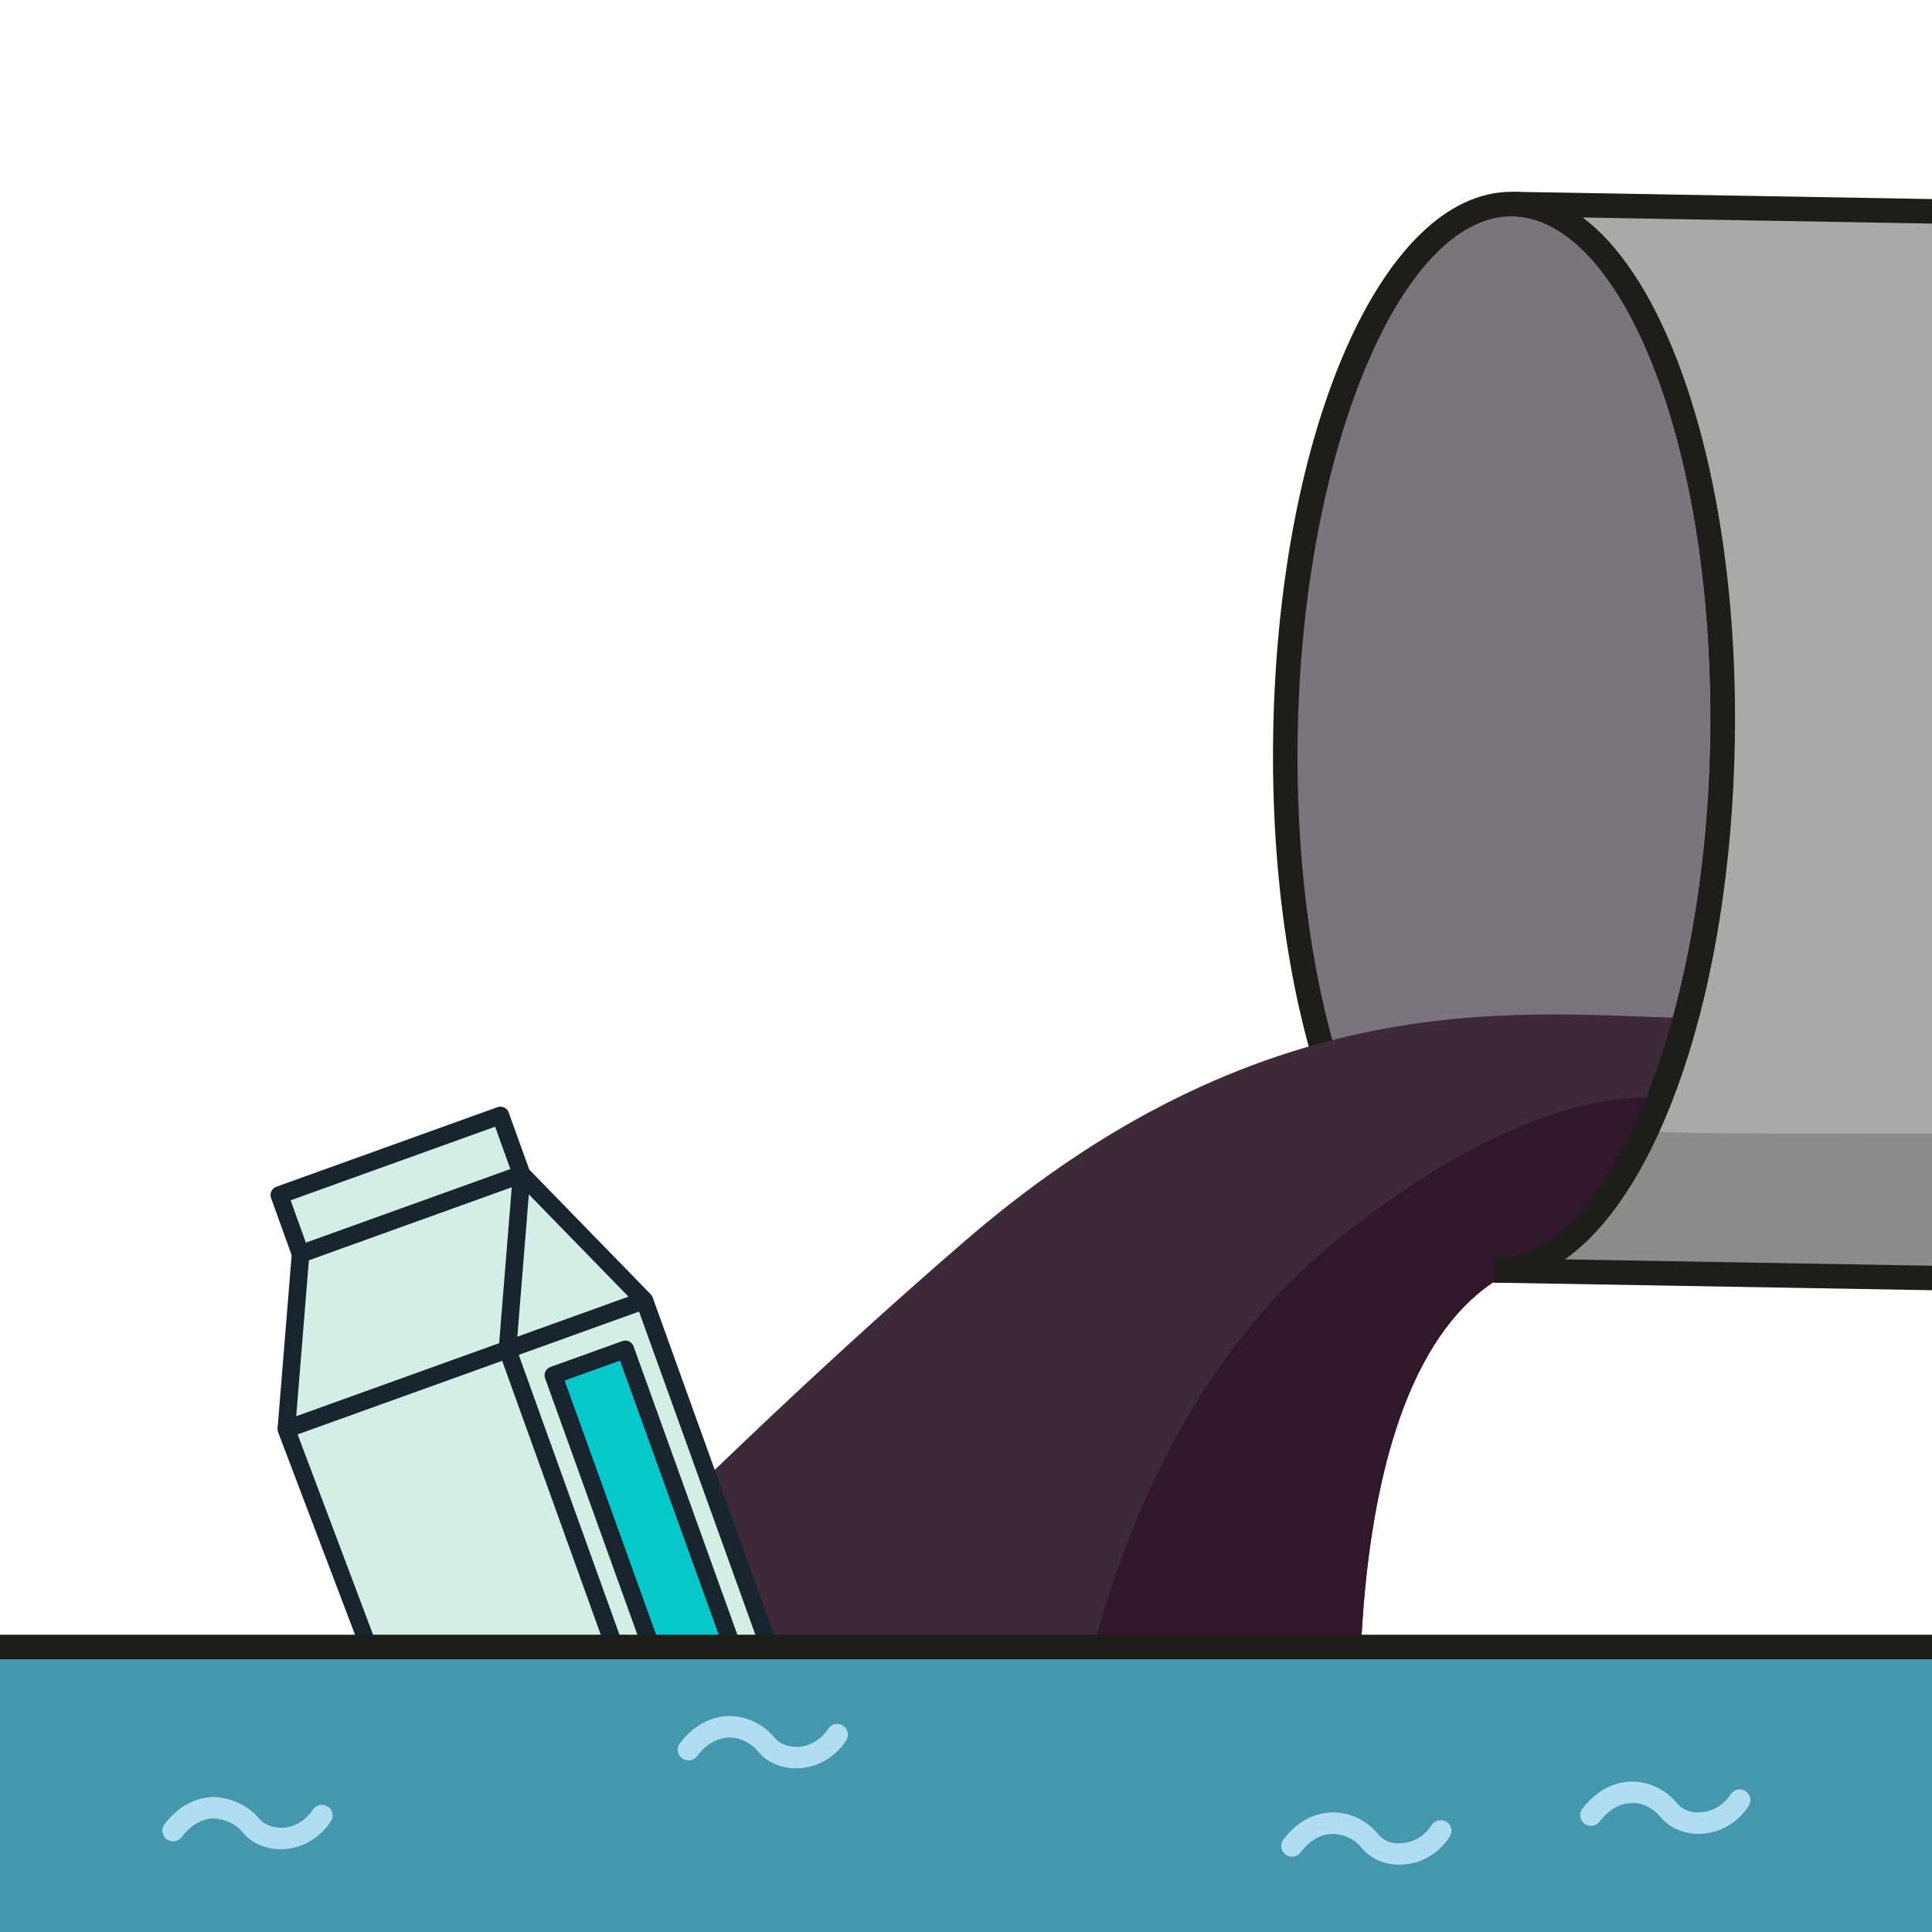 <?xml version="1.0" encoding="UTF-8"?>
<svg width="40px" height="40px" viewBox="0 0 40 40" version="1.1" xmlns="http://www.w3.org/2000/svg" xmlns:xlink="http://www.w3.org/1999/xlink">
    <!-- Generator: Sketch 63.1 (92452) - https://sketch.com -->
    <title>Industrial_40x40</title>
    <desc>Created with Sketch.</desc>
    <defs>
        <rect id="path-1" x="0" y="0.597" width="40" height="38.403"></rect>
        <rect id="path-3" x="0" y="0.597" width="40" height="38.403"></rect>
        <rect id="path-5" x="0" y="0.597" width="40" height="38.403"></rect>
    </defs>
    <g id="Industrial_40x40" stroke="none" stroke-width="1" fill="none" fill-rule="evenodd">
        <g id="basuras" transform="translate(-4, 1)">
            <g id="Group">
                <g id="Clipped" transform="translate(4, 0)">
                    <g id="Rectangle-Clipped">
                        <mask id="mask-2" fill="white">
                            <use xlink:href="#path-1"></use>
                        </mask>
                        <g id="path-1"></g>
                        <rect id="Rectangle" fill="#4F414D" fill-rule="nonzero" mask="url(#mask-2)" transform="translate(39.659, 14.412) rotate(0.991) translate(-39.659, -14.412) " x="31.14" y="3.371" width="17.04" height="22.081"></rect>
                    </g>
                </g>
                <g id="Clipped" transform="translate(4, 0)">
                    <g id="Group-Clipped">
                        <mask id="mask-4" fill="white">
                            <use xlink:href="#path-3"></use>
                        </mask>
                        <g id="path-3"></g>
                        <g id="Group" mask="url(#mask-4)">
                            <g transform="translate(26, 2)">
                                <g>
                                    <ellipse id="Oval" fill="#7A757A" fill-rule="nonzero" transform="translate(5.141, 12.263) rotate(-89.009) translate(-5.141, -12.263) " cx="5.141" cy="12.263" rx="11.041" ry="4.526"></ellipse>
                                    <path d="M4.981,23.556 C4.968,23.556 4.956,23.556 4.944,23.556 C3.626,23.533 2.426,22.308 1.568,20.106 C0.738,17.976 0.309,15.162 0.36,12.182 L0.614,12.186 L0.36,12.182 C0.469,5.879 2.634,0.971 5.297,0.971 C5.31,0.971 5.322,0.971 5.334,0.971 C6.653,0.994 7.853,2.219 8.711,4.421 C9.541,6.551 9.97,9.365 9.919,12.346 C9.809,18.648 7.643,23.555 4.981,23.556 Z M5.298,1.478 C2.994,1.478 0.969,6.368 0.868,12.19 C0.817,15.106 1.233,17.852 2.041,19.921 C2.809,21.89 3.869,23.029 4.952,23.048 C4.962,23.049 4.972,23.049 4.98,23.049 C7.285,23.049 9.31,18.159 9.411,12.338 C9.462,9.421 9.045,6.675 8.238,4.606 C7.47,2.637 6.409,1.498 5.326,1.479 C5.316,1.478 5.306,1.478 5.298,1.478 Z" id="Shape" fill="#1D1D1B" fill-rule="nonzero"></path>
                                </g>
                            </g>
                        </g>
                    </g>
                </g>
                <g id="Clipped" transform="translate(4, 0)">
                    <g id="Path-Clipped">
                        <mask id="mask-6" fill="white">
                            <use xlink:href="#path-5"></use>
                        </mask>
                        <g id="path-5"></g>
                        <path d="M35.015,20.076 C31.773,20.039 26.4,19.156 19.997,24.676 C13.594,30.196 7.632,36.747 7.632,36.747 L28.24,36.747 C28.24,36.747 27.339,27.547 31.138,25.412 L37.765,24.975 L35.015,20.076 Z" id="Path" fill="#3D2A39" fill-rule="nonzero" mask="url(#mask-6)"></path>
                        <path d="M27.677,24.676 C22.447,28.894 21.99,36.747 21.99,36.747 L28.24,36.747 C28.24,36.747 27.339,27.547 31.138,25.412 L37.765,24.975 C37.162,23.902 36.71,23.096 36.409,22.56 C35.944,21.732 32.908,20.458 27.677,24.676 Z" id="Path" fill="#30172B" fill-rule="nonzero" mask="url(#mask-6)"></path>
                    </g>
                </g>
                <g id="Clipped" transform="translate(34, 2)" fill-rule="nonzero">
                    <g id="Group-Clipped">
                        <g id="Group">
                            <g>
                                <path d="M1.33,1.225 C3.83,1.268 5.77,6.245 5.665,12.342 C5.56,18.439 3.448,23.346 0.948,23.302 L17.984,23.597 L18.366,1.52 L1.33,1.225 Z" id="Path" fill="#AAA9AA"></path>
                                <path d="M4.071,20.424 C3.233,22.23 2.134,23.323 0.948,23.302 L17.984,23.597 L17.984,20.424 C9.716,20.489 5.078,20.489 4.071,20.424 Z" id="Path" fill="#8C8C8C"></path>
                                <path d="M18.233,23.855 L17.98,23.851 L0.944,23.556 L0.952,23.048 C0.962,23.049 0.972,23.049 0.98,23.049 C3.285,23.049 5.31,18.159 5.411,12.338 C5.462,9.421 5.046,6.675 4.238,4.606 C3.47,2.637 2.41,1.498 1.326,1.479 L1.334,0.971 L18.625,1.271 L18.621,1.524 L18.233,23.855 Z M2.398,23.074 L17.735,23.34 L18.109,1.77 L2.77,1.503 C3.513,2.064 4.177,3.054 4.71,4.421 C5.54,6.551 5.969,9.365 5.918,12.346 C5.83,17.482 4.375,21.691 2.398,23.074 Z" id="Shape" fill="#1D1D1B"></path>
                            </g>
                        </g>
                    </g>
                </g>
                <g id="Clipped" transform="translate(9, 21)" fill-rule="nonzero">
                    <g id="Group-Clipped">
                        <g id="Group">
                            <g>
                                <polygon id="Path" fill="#D3EEE4" points="5.506 5.941 0.928 7.589 3.096 13.407 7.892 12.57"></polygon>
                                <g transform="translate(0, 1)">
                                    <rect id="Rectangle" fill="#06C7CA" transform="translate(8.528, 8.895) rotate(-19.792) translate(-8.528, -8.895) " x="7.737" y="4.974" width="1.583" height="7.843"></rect>
                                    <path d="M8.34,3.921 L11.539,12.809 L8.705,13.829 L5.506,4.941 L8.34,3.921 Z M10.603,12.317 L7.947,4.937 L6.457,5.473 L9.113,12.853 L10.603,12.317 Z" id="Shape" fill="#D3EEE4"></path>
                                    <polygon id="Path" fill="#D3EEE4" points="5.8 1.313 8.34 3.921 5.506 4.941"></polygon>
                                    <rect id="Rectangle" fill="#D3EEE4" transform="translate(3.291, 1.528) rotate(-19.792) translate(-3.291, -1.528) " x="0.859" y="0.88" width="4.864" height="1.296"></rect>
                                    <polygon id="Path" fill="#D3EEE4" points="5.8 1.313 5.506 4.941 0.928 6.589 1.223 2.961"></polygon>
                                </g>
                                <g fill="#18252F">
                                    <path d="M10.664,13.489 L9.174,14.025 C9.079,14.059 8.975,14.01 8.941,13.915 L6.285,6.535 C6.251,6.44 6.3,6.336 6.395,6.302 L7.885,5.766 C7.98,5.732 8.084,5.781 8.118,5.876 L10.774,13.256 C10.808,13.35 10.759,13.455 10.664,13.489 Z M9.223,13.62 L10.37,13.207 L7.837,6.17 L6.69,6.583 L9.223,13.62 Z" id="Shape"></path>
                                    <path d="M5.971,2.252 L5.628,2.375 L5.251,1.327 L1.017,2.851 L1.394,3.899 L1.051,4.022 L0.612,2.803 C0.578,2.708 0.627,2.604 0.722,2.57 L5.299,0.923 C5.394,0.889 5.498,0.938 5.532,1.033 L5.971,2.252 Z" id="Path"></path>
                                    <path d="M1.11,7.603 L0.747,7.574 L1.042,3.946 C1.048,3.875 1.095,3.814 1.162,3.789 L5.739,2.142 L5.862,2.485 L1.395,4.093 L1.11,7.603 Z" id="Path"></path>
                                    <path d="M11.6,13.98 L8.767,15 L8.644,14.657 L11.306,13.699 L8.169,4.983 L8.512,4.86 L11.711,13.748 C11.744,13.842 11.695,13.946 11.6,13.98 Z" id="Path"></path>
                                    <path d="M8.402,5.093 L5.568,6.113 C5.51,6.134 5.445,6.124 5.396,6.086 C5.347,6.048 5.32,5.988 5.325,5.927 L5.618,2.3 C5.624,2.229 5.671,2.168 5.738,2.143 L5.738,2.143 C5.805,2.119 5.88,2.136 5.93,2.187 L8.47,4.795 C8.513,4.839 8.531,4.903 8.517,4.963 C8.503,5.022 8.46,5.072 8.402,5.093 Z M5.711,5.674 L8.012,4.846 L5.949,2.728 L5.711,5.674 Z" id="Shape"></path>
                                    <path d="M2.275,11.006 C2.23,11.015 2.197,11.024 2.163,11.035 L2.05,10.689" id="Path"></path>
                                    <path d="M2.767,12.943 C2.724,12.953 2.8,13.034 2.767,12.943 L0.757,7.65 C0.723,7.555 0.772,7.451 0.867,7.417 L5.445,5.769 C5.54,5.735 5.644,5.784 5.678,5.879 L8.877,14.767 C8.911,14.862 8.862,14.966 8.767,15 L4.189,16.648 C4.094,16.682 3.99,16.633 3.956,16.538 C3.923,16.447 3.965,16.34 4.054,16.302 C4.07,16.295 4.085,16.289 4.1,16.281 C4.183,16.243 4.256,16.205 4.323,16.167 C4.975,15.796 5.442,15.193 5.639,14.471 M5.989,14.567 C5.854,15.061 5.608,15.504 5.272,15.871 L8.472,14.719 L5.397,6.174 L1.162,7.698 L3.051,12.713" id="Shape"></path>
                                </g>
                            </g>
                        </g>
                    </g>
                </g>
                <g id="Clipped" transform="translate(0, 32)" fill-rule="nonzero">
                    <g id="Group-Clipped">
                        <g id="Group">
                            <g>
                                <rect id="Rectangle" fill="#4597AD" x="0.498" y="1.099" width="48.356" height="13.763"></rect>
                                <path d="M49.108,15.117 L0.244,15.117 L0.244,0.845 L49.108,0.845 L49.108,15.117 Z M0.752,14.609 L48.6,14.609 L48.6,1.353 L0.752,1.353 L0.752,14.609 Z" id="Shape" fill="#1D1D1B"></path>
                            </g>
                        </g>
                    </g>
                </g>
            </g>
            <g id="Group" transform="translate(7, 34)" fill="#B0DEF0" fill-rule="nonzero">
                <path d="M2.814,3.287 C2.497,3.287 2.204,3.157 2.023,2.934 C1.877,2.754 1.643,2.661 1.424,2.649 C1.179,2.653 0.949,2.787 0.761,3.035 C0.686,3.133 0.547,3.151 0.45,3.078 C0.352,3.004 0.333,2.865 0.407,2.767 C0.678,2.411 1.036,2.211 1.417,2.205 C1.756,2.214 2.134,2.368 2.366,2.654 C2.468,2.779 2.655,2.844 2.848,2.842 C3.098,2.83 3.327,2.693 3.479,2.465 C3.547,2.364 3.684,2.336 3.787,2.403 C3.889,2.47 3.917,2.608 3.849,2.711 C3.62,3.057 3.262,3.266 2.87,3.285 C2.851,3.286 2.833,3.287 2.814,3.287 Z" id="Path"></path>
                <path d="M13.484,1.612 C13.166,1.612 12.873,1.483 12.692,1.259 C12.548,1.082 12.324,0.974 12.105,0.974 C12.101,0.974 12.097,0.974 12.094,0.974 C11.849,0.978 11.619,1.112 11.431,1.36 C11.356,1.458 11.217,1.476 11.12,1.403 C11.022,1.329 11.003,1.19 11.077,1.092 C11.348,0.736 11.706,0.536 12.086,0.53 C12.093,0.53 12.099,0.53 12.105,0.53 C12.46,0.53 12.807,0.697 13.036,0.979 C13.138,1.104 13.325,1.174 13.52,1.167 C13.769,1.154 13.999,1.018 14.149,0.791 C14.216,0.689 14.356,0.661 14.456,0.729 C14.559,0.796 14.587,0.934 14.518,1.036 C14.289,1.382 13.933,1.592 13.541,1.61 C13.522,1.611 13.503,1.612 13.484,1.612 Z" id="Path"></path>
                <path d="M32.168,2.968 C31.851,2.968 31.558,2.839 31.377,2.616 C31.231,2.437 30.982,2.306 30.779,2.33 C30.534,2.334 30.304,2.468 30.116,2.716 C30.041,2.814 29.902,2.832 29.805,2.759 C29.707,2.685 29.688,2.546 29.762,2.448 C30.033,2.092 30.391,1.892 30.772,1.886 C30.778,1.886 30.784,1.886 30.79,1.886 C31.145,1.886 31.492,2.053 31.722,2.336 C31.823,2.46 32.001,2.537 32.204,2.523 C32.454,2.511 32.683,2.374 32.834,2.147 C32.901,2.045 33.042,2.016 33.141,2.085 C33.244,2.152 33.272,2.29 33.203,2.392 C32.974,2.739 32.618,2.948 32.225,2.967 C32.206,2.968 32.187,2.968 32.168,2.968 Z" id="Path"></path>
                <path d="M25.979,3.607 C25.661,3.607 25.369,3.477 25.188,3.254 C25.043,3.077 24.819,2.969 24.599,2.969 C24.596,2.969 24.592,2.969 24.588,2.969 C24.344,2.973 24.114,3.106 23.926,3.354 C23.851,3.453 23.713,3.47 23.615,3.397 C23.517,3.323 23.498,3.183 23.572,3.086 C23.919,2.63 24.311,2.529 24.581,2.525 C24.587,2.524 24.593,2.524 24.6,2.524 C24.954,2.524 25.302,2.692 25.532,2.974 C25.634,3.098 25.801,3.185 26.014,3.161 C26.263,3.149 26.493,3.013 26.644,2.785 C26.71,2.684 26.85,2.655 26.952,2.723 C27.054,2.79 27.082,2.928 27.014,3.031 C26.785,3.377 26.428,3.586 26.035,3.604 C26.016,3.606 25.998,3.607 25.979,3.607 Z" id="Path"></path>
            </g>
        </g>
    </g>
</svg>